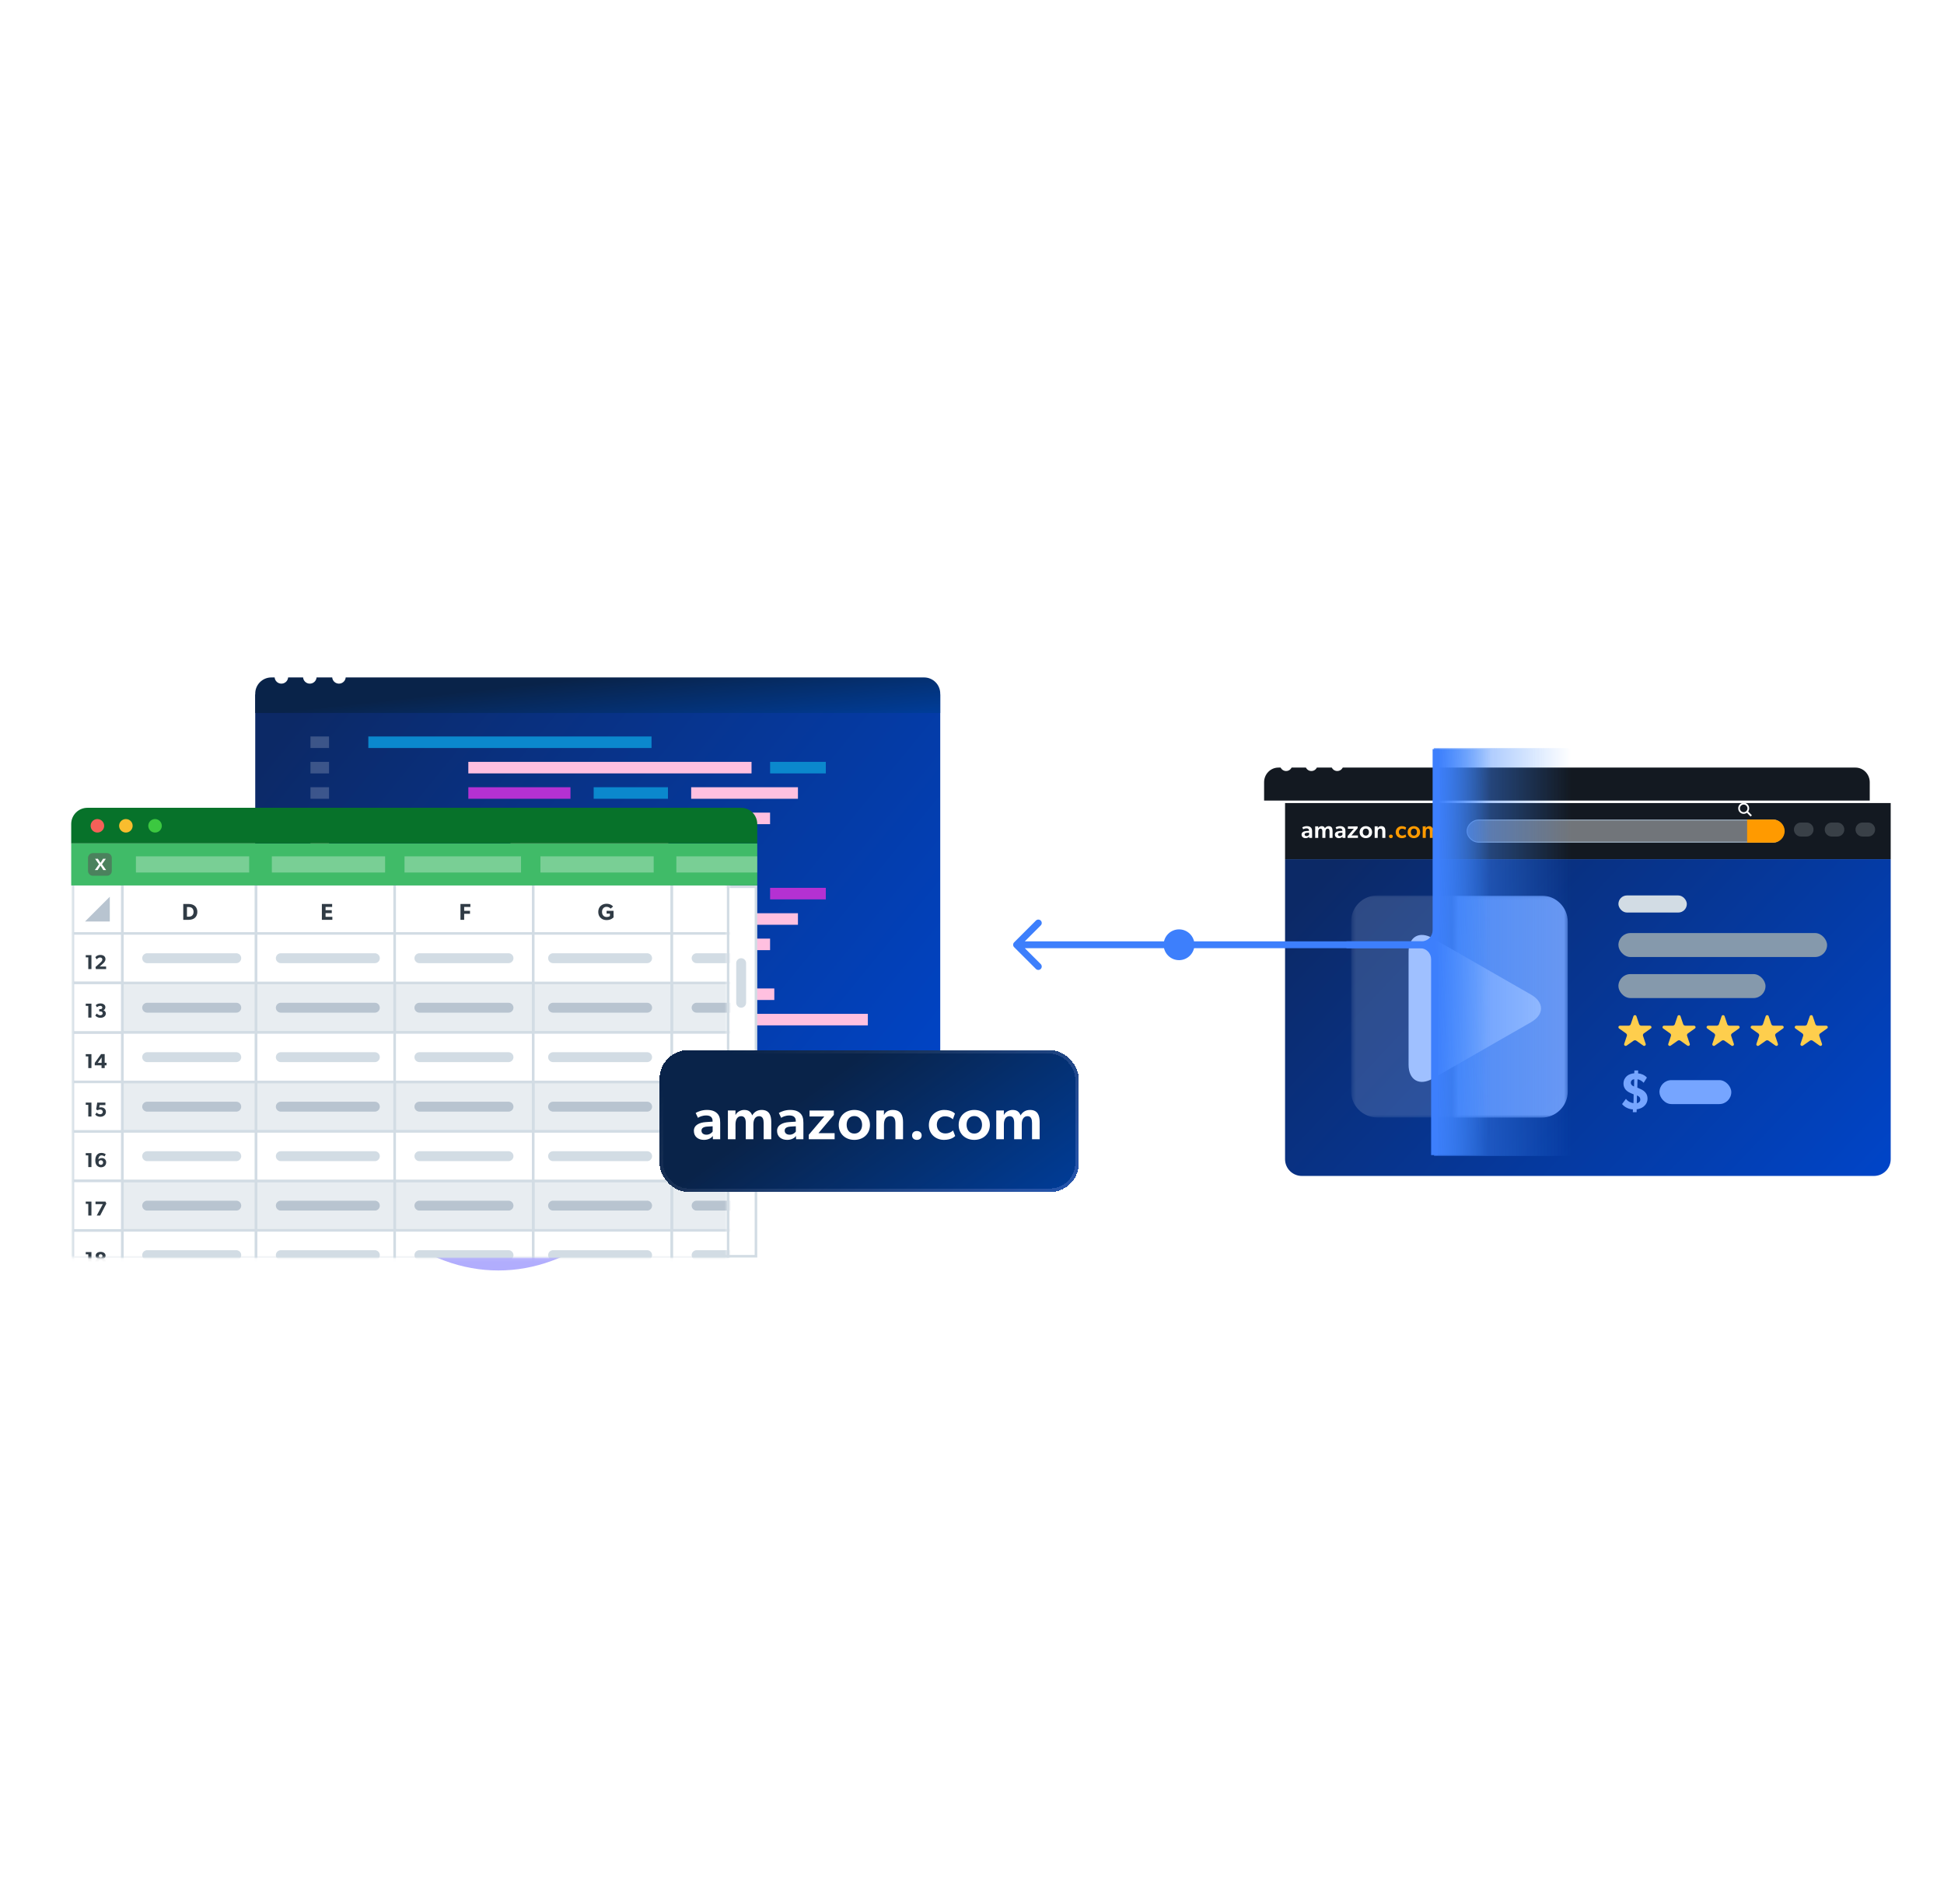 <svg width="589" height="577" viewBox="0 0 589 577" fill="none" xmlns="http://www.w3.org/2000/svg">
<g style="mix-blend-mode:screen" opacity="0.8" filter="url(#filter0_f_7297_21871)">
<ellipse cx="151" cy="298" rx="63" ry="87" fill="#9E98FC"/>
</g>
<g clip-path="url(#clip0_7297_21871)">
<g filter="url(#filter1_d_7297_21871)">
<g filter="url(#filter2_d_7297_21871)">
<path d="M71.648 204.769H279.192V325.183C279.192 327.887 277.001 330.078 274.297 330.078H76.543C73.84 330.078 71.648 327.887 71.648 325.183V204.769Z" fill="url(#paint0_linear_7297_21871)"/>
</g>
<path d="M191.717 217.495H105.912V220.991H191.717V217.495Z" fill="#0B88CD"/>
<path d="M228.919 293.855H143.113V297.352H228.919V293.855Z" fill="#FFC0E0"/>
<path d="M94.009 217.495H88.382V220.991H94.009V217.495Z" fill="white" fill-opacity="0.2"/>
<path d="M94.009 293.855H88.383V297.352H94.009V293.855Z" fill="#FFC0E0"/>
<path d="M222.018 225.188H136.213V228.685H222.018V225.188Z" fill="#FFC0E0"/>
<path d="M257.26 301.548H171.455V305.044H257.26V301.548Z" fill="#FFC0E0"/>
<path d="M244.524 225.188H227.645V228.685H244.524V225.188Z" fill="#0B88CD"/>
<path d="M167.825 301.548H150.945V305.044H167.825V301.548Z" fill="#B431D2"/>
<path d="M167.159 232.879H136.213V236.375H167.159V232.879Z" fill="#B431D2"/>
<path d="M153.503 309.239H122.557V312.736H153.503V309.239Z" fill="#FFC0E0"/>
<path d="M196.696 232.879H174.189V236.375H196.696V232.879Z" fill="#0B88CD"/>
<path d="M183.037 309.239H160.531V312.736H183.037V309.239Z" fill="#0B88CD"/>
<path d="M236.081 232.879H203.729V236.375H236.081V232.879Z" fill="#FFC0E0"/>
<path d="M222.425 309.239H190.072V312.736H222.425V309.239Z" fill="#FFC0E0"/>
<path d="M227.635 240.571H165.742V244.068H227.635V240.571Z" fill="#FFC0E0"/>
<path d="M264.957 316.933H203.064V320.429H264.957V316.933Z" fill="#FFC0E0"/>
<path d="M158.714 240.571H148.867V244.068H158.714V240.571Z" fill="#0B88CD"/>
<path d="M196.036 316.933H186.189V320.429H196.036V316.933Z" fill="#0B88CD"/>
<path d="M196.814 248.265H148.988V251.761H196.814V248.265Z" fill="#FFC0E0"/>
<path d="M94.009 225.188H88.382V228.685H94.009V225.188Z" fill="white" fill-opacity="0.2"/>
<path d="M94.009 301.548H88.383V305.044H94.009V301.548Z" fill="#FFC0E0"/>
<path d="M94.009 232.879H88.383V236.375H94.009V232.879Z" fill="white" fill-opacity="0.2"/>
<path d="M94.009 309.239H88.382V312.736H94.009V309.239Z" fill="#FFC0E0"/>
<path d="M94.009 240.571H88.382V244.068H94.009V240.571Z" fill="white" fill-opacity="0.2"/>
<path d="M94.009 316.933H88.382V320.429H94.009V316.933Z" fill="#FFC0E0"/>
<path d="M94.009 248.263H88.382V251.759H94.009V248.263Z" fill="#FFC0E0"/>
<path d="M218.151 255.676H132.346V259.172H218.151V255.676Z" fill="#0B88CD"/>
<path d="M94.009 255.676H88.383V259.172H94.009V255.676Z" fill="#FFC0E0"/>
<path d="M222.018 263.367H136.213V266.864H222.018V263.367Z" fill="#FFC0E0"/>
<path d="M244.524 263.367H227.645V266.864H244.524V263.367Z" fill="#B431D2"/>
<path d="M167.159 271.061H136.213V274.557H167.159V271.061Z" fill="#B431D2"/>
<path d="M196.696 271.061H174.189V274.557H196.696V271.061Z" fill="#0B88CD"/>
<path d="M236.081 271.061H203.729V274.557H236.081V271.061Z" fill="#FFC0E0"/>
<path d="M227.635 278.751H165.742V282.247H227.635V278.751Z" fill="#FFC0E0"/>
<path d="M158.714 278.751H148.867V282.247H158.714V278.751Z" fill="#0B88CD"/>
<path d="M162.931 286.443H115.105V289.94H162.931V286.443Z" fill="#FFC0E0"/>
<path d="M94.009 263.367H88.382V266.864H94.009V263.367Z" fill="#FFC0E0"/>
<path d="M94.009 271.061H88.382V274.557H94.009V271.061Z" fill="#FFC0E0"/>
<path d="M94.009 278.752H88.383V282.248H94.009V278.752Z" fill="#FFC0E0"/>
<path d="M94.009 286.443H88.382V289.94H94.009V286.443Z" fill="#FFC0E0"/>
<g filter="url(#filter3_bd_7297_21871)">
<path d="M71.648 198.895C71.648 196.192 73.84 194 76.543 194H274.297C277.001 194 279.192 196.192 279.192 198.895V204.769H71.648V198.895Z" fill="url(#paint1_linear_7297_21871)"/>
</g>
<path d="M81.619 199.437C81.62 199.841 81.501 200.236 81.276 200.573C81.052 200.909 80.733 201.171 80.358 201.327C79.984 201.482 79.572 201.523 79.175 201.445C78.777 201.367 78.412 201.173 78.125 200.887C77.838 200.602 77.643 200.238 77.563 199.842C77.484 199.446 77.524 199.035 77.679 198.661C77.834 198.288 78.096 197.968 78.433 197.744C78.77 197.519 79.166 197.399 79.571 197.399C80.112 197.403 80.63 197.619 81.013 198C81.397 198.381 81.614 198.897 81.619 199.437Z" fill="white"/>
<path d="M90.236 199.437C90.237 199.841 90.118 200.237 89.893 200.574C89.669 200.91 89.349 201.173 88.975 201.328C88.6 201.483 88.188 201.524 87.79 201.445C87.392 201.367 87.027 201.172 86.74 200.886C86.454 200.6 86.259 200.236 86.18 199.839C86.101 199.443 86.142 199.032 86.297 198.658C86.453 198.285 86.716 197.966 87.054 197.742C87.391 197.518 87.788 197.399 88.193 197.4C88.462 197.399 88.728 197.45 88.977 197.552C89.225 197.654 89.451 197.804 89.641 197.994C89.831 198.183 89.981 198.408 90.084 198.656C90.186 198.904 90.238 199.169 90.236 199.437Z" fill="white"/>
<path d="M99.061 199.437C99.062 199.841 98.942 200.237 98.718 200.573C98.493 200.909 98.174 201.172 97.8 201.327C97.426 201.483 97.014 201.524 96.616 201.445C96.219 201.367 95.853 201.173 95.566 200.888C95.279 200.602 95.084 200.239 95.005 199.842C94.925 199.446 94.965 199.035 95.12 198.662C95.275 198.288 95.538 197.969 95.874 197.744C96.211 197.52 96.608 197.4 97.013 197.4C97.554 197.404 98.072 197.619 98.455 198.001C98.838 198.382 99.055 198.898 99.061 199.437Z" fill="white"/>
</g>
<path d="M22.947 275.826C22.947 271.9 26.13 268.717 30.056 268.717H229.044V380.69H22.947V275.826Z" fill="white" stroke="#D2DCE4" stroke-width="0.78"/>
<path d="M226.06 291.873C226.06 291.045 225.389 290.373 224.56 290.373C223.732 290.373 223.061 291.045 223.061 291.873V303.871C223.061 304.699 223.732 305.371 224.56 305.371C225.389 305.371 226.06 304.699 226.06 303.871V291.873Z" fill="#D2DCE4"/>
<mask id="mask0_7297_21871" style="mask-type:alpha" maskUnits="userSpaceOnUse" x="21" y="267" width="200" height="115">
<path d="M220.609 267.347H21.576V381.08H220.609V267.347Z" fill="#D9D9D9"/>
</mask>
<g mask="url(#mask0_7297_21871)">
<path d="M22.092 282.873L22.092 267.875H37.089V282.873H22.092Z" fill="white" stroke="#D2DCE4" stroke-width="0.774"/>
<path d="M22.092 297.861L22.092 282.863H37.089V297.861H22.092Z" fill="white" stroke="#D2DCE4" stroke-width="0.774"/>
<path d="M22.092 357.854L22.092 342.857H37.089V357.854H22.092Z" fill="white" stroke="#D2DCE4" stroke-width="0.774"/>
<path d="M22.092 327.864L22.092 312.867H37.089V327.864H22.092Z" fill="white" stroke="#D2DCE4" stroke-width="0.774"/>
<path d="M22.092 387.844L22.092 372.847H37.089V387.844H22.092Z" fill="white" stroke="#D2DCE4" stroke-width="0.774"/>
<path d="M22.092 312.863L22.092 297.865H37.089V312.863H22.092Z" fill="white" stroke="#D2DCE4" stroke-width="0.774"/>
<path d="M22.092 372.856L22.092 357.859H37.089V372.856H22.092Z" fill="white" stroke="#D2DCE4" stroke-width="0.774"/>
<path d="M22.092 342.852L22.092 327.854H37.089V342.852H22.092Z" fill="white" stroke="#D2DCE4" stroke-width="0.774"/>
<path d="M27.704 293.669V289.443H25.982V290.123H26.748V293.669H27.704ZM32.15 293.669V292.904H30.189L31.065 292.113C31.402 291.813 31.953 291.372 31.953 290.631C31.953 289.89 31.372 289.381 30.416 289.381C29.46 289.381 28.94 289.951 28.885 290.08L29.301 290.729C29.534 290.435 29.901 290.159 30.324 290.159C30.741 290.159 31.004 290.392 31.004 290.754C31.004 291.115 30.765 291.391 30.367 291.752L28.934 293.045L29.05 293.669H32.15Z" fill="#303B45"/>
<path d="M27.704 353.663V349.436H25.982V350.116H26.748V353.663H27.704ZM32.174 352.224C32.174 351.39 31.531 350.931 30.875 350.931C30.22 350.931 29.926 351.237 29.809 351.366C29.809 350.9 29.969 350.551 30.146 350.374C30.312 350.214 30.496 350.122 30.771 350.122C31.114 350.122 31.476 350.276 31.678 350.435L32.039 349.786C31.733 349.571 31.304 349.375 30.728 349.375C30.171 349.375 29.761 349.553 29.436 349.896C29.087 350.257 28.872 350.845 28.872 351.605C28.872 352.285 29.025 352.732 29.234 353.026C29.454 353.345 29.883 353.73 30.594 353.73C31.58 353.73 32.174 353.057 32.174 352.224ZM31.237 352.291C31.237 352.665 30.992 352.989 30.563 352.989C30.128 352.989 29.877 352.665 29.877 352.291C29.877 351.923 30.128 351.593 30.563 351.593C30.992 351.593 31.237 351.923 31.237 352.291Z" fill="#303B45"/>
<path d="M27.704 323.673V319.447H25.982V320.127H26.748V323.673H27.704ZM32.284 322.828V322.062H31.721V319.434H30.624L28.707 322.105V322.828H30.765V323.673H31.721V322.828H32.284ZM30.79 322.081H29.607L30.79 320.445V322.081Z" fill="#303B45"/>
<path d="M27.704 383.653V379.426H25.982V380.106H26.748V383.653H27.704ZM32.107 382.459C32.107 381.944 31.806 381.595 31.347 381.454V381.436C31.653 381.331 31.984 381.08 31.984 380.529C31.984 379.763 31.292 379.365 30.489 379.365C29.681 379.365 28.989 379.763 28.989 380.529C28.989 381.074 29.326 381.325 29.632 381.436V381.448C29.166 381.595 28.872 381.944 28.872 382.459C28.872 383.298 29.607 383.72 30.489 383.72C31.372 383.72 32.107 383.298 32.107 382.459ZM31.047 380.602C31.047 380.927 30.814 381.111 30.489 381.111C30.159 381.111 29.932 380.927 29.932 380.602C29.932 380.272 30.159 380.088 30.489 380.088C30.814 380.088 31.047 380.272 31.047 380.602ZM31.145 382.367C31.145 382.746 30.851 382.967 30.489 382.967C30.128 382.967 29.834 382.746 29.834 382.367C29.834 381.987 30.116 381.766 30.489 381.766C30.857 381.766 31.145 381.987 31.145 382.367Z" fill="#303B45"/>
<path d="M27.704 308.365V304.139H25.982V304.818H26.748V308.365H27.704ZM32.064 307.128C32.064 306.577 31.678 306.24 31.323 306.148V306.129C31.604 306.013 31.929 305.768 31.929 305.204C31.929 304.494 31.224 304.077 30.459 304.077C29.687 304.077 29.295 304.347 29.001 304.604L29.369 305.229C29.712 304.953 30.042 304.818 30.379 304.818C30.716 304.818 30.992 304.984 30.992 305.315C30.992 305.645 30.759 305.811 30.428 305.811H30.055V306.503H30.428C30.808 306.503 31.102 306.699 31.102 307.073C31.102 307.452 30.777 307.667 30.361 307.667C29.95 307.667 29.497 307.348 29.326 307.14L28.872 307.728C29.019 307.943 29.54 308.433 30.416 308.433C31.286 308.433 32.064 307.973 32.064 307.128Z" fill="#303B45"/>
<path d="M27.704 368.359V364.132H25.982V364.812H26.748V368.359H27.704ZM32.223 364.72L31.953 364.132H28.94V364.892H31.157L29.301 368.359H30.342L32.223 364.72Z" fill="#303B45"/>
<path d="M27.704 338.355V334.128H25.982V334.808H26.748V338.355H27.704ZM32.094 336.94C32.094 335.96 31.261 335.556 30.618 335.556C30.342 335.556 30.183 335.592 30.055 335.647L30.177 334.888H31.935V334.128H29.46L29.136 336.193L29.564 336.45C29.754 336.315 30.061 336.229 30.336 336.229C30.716 336.229 31.133 336.438 31.133 336.94C31.133 337.448 30.698 337.657 30.336 337.657C29.975 337.657 29.534 337.473 29.301 337.148L28.848 337.73C29.044 338.036 29.558 338.422 30.404 338.422C31.243 338.422 32.094 337.926 32.094 336.94Z" fill="#303B45"/>
<path d="M37.088 267.876V282.873H77.581V267.876H37.088Z" fill="white" stroke="#D2DCE4" stroke-width="0.774"/>
<path d="M77.59 267.876V282.873H119.583V267.876H77.59Z" fill="white" stroke="#D2DCE4" stroke-width="0.774"/>
<path d="M119.58 267.876V282.873H161.573V267.876H119.58Z" fill="white" stroke="#D2DCE4" stroke-width="0.774"/>
<path d="M161.566 267.876V282.873H203.559V267.876H161.566Z" fill="white" stroke="#D2DCE4" stroke-width="0.774"/>
<path d="M203.561 267.876V282.873H244.054V267.876H203.561Z" fill="white" stroke="#D2DCE4" stroke-width="0.774"/>
<path d="M37.088 297.864V312.861H77.581V297.864H37.088Z" fill="#D2DCE4" fill-opacity="0.5" stroke="#D2DCE4" stroke-width="0.774"/>
<path d="M37.088 327.854V342.852H77.581V327.854H37.088Z" fill="#D2DCE4" fill-opacity="0.5" stroke="#D2DCE4" stroke-width="0.774"/>
<path d="M37.088 357.858V372.855H77.581V357.858H37.088Z" fill="#D2DCE4" fill-opacity="0.5" stroke="#D2DCE4" stroke-width="0.774"/>
<path d="M77.59 297.865V312.862H119.583V297.865H77.59Z" fill="#D2DCE4" fill-opacity="0.5" stroke="#D2DCE4" stroke-width="0.774"/>
<path d="M77.59 327.854V342.852H119.583V327.854H77.59Z" fill="#D2DCE4" fill-opacity="0.5" stroke="#D2DCE4" stroke-width="0.774"/>
<path d="M77.59 357.858V372.855H119.583V357.858H77.59Z" fill="#D2DCE4" fill-opacity="0.5" stroke="#D2DCE4" stroke-width="0.774"/>
<path d="M119.58 297.865V312.862H161.573V297.865H119.58Z" fill="#D2DCE4" fill-opacity="0.5" stroke="#D2DCE4" stroke-width="0.774"/>
<path d="M119.58 327.854V342.852H161.573V327.854H119.58Z" fill="#D2DCE4" fill-opacity="0.5" stroke="#D2DCE4" stroke-width="0.774"/>
<path d="M119.58 357.858V372.855H161.573V357.858H119.58Z" fill="#D2DCE4" fill-opacity="0.5" stroke="#D2DCE4" stroke-width="0.774"/>
<path d="M161.566 297.866V312.863H203.559V297.866H161.566Z" fill="#D2DCE4" fill-opacity="0.5" stroke="#D2DCE4" stroke-width="0.774"/>
<path d="M161.566 327.855V342.853H203.559V327.855H161.566Z" fill="#D2DCE4" fill-opacity="0.5" stroke="#D2DCE4" stroke-width="0.774"/>
<path d="M161.566 357.859V372.856H203.559V357.859H161.566Z" fill="#D2DCE4" fill-opacity="0.5" stroke="#D2DCE4" stroke-width="0.774"/>
<path d="M203.561 297.866V312.863H244.054V297.866H203.561Z" fill="#D2DCE4" fill-opacity="0.5" stroke="#D2DCE4" stroke-width="0.774"/>
<path d="M203.561 327.855V342.853H244.054V327.855H203.561Z" fill="#D2DCE4" fill-opacity="0.5" stroke="#D2DCE4" stroke-width="0.774"/>
<path d="M203.561 357.859V372.856H244.054V357.859H203.561Z" fill="#D2DCE4" fill-opacity="0.5" stroke="#D2DCE4" stroke-width="0.774"/>
<path d="M37.088 282.864V297.861H77.581V282.864H37.088Z" fill="white" stroke="#D2DCE4" stroke-width="0.774"/>
<path d="M37.088 312.867V327.864H77.581V312.867H37.088Z" fill="white" stroke="#D2DCE4" stroke-width="0.774"/>
<path d="M37.088 342.857V357.854H77.581V342.857H37.088Z" fill="white" stroke="#D2DCE4" stroke-width="0.774"/>
<path d="M37.088 372.846V387.844H77.581V372.846H37.088Z" fill="white" stroke="#D2DCE4" stroke-width="0.774"/>
<path d="M77.59 282.864V297.861H119.583V282.864H77.59Z" fill="white" stroke="#D2DCE4" stroke-width="0.774"/>
<path d="M77.59 312.867V327.864H119.583V312.867H77.59Z" fill="white" stroke="#D2DCE4" stroke-width="0.774"/>
<path d="M77.59 342.857V357.854H119.583V342.857H77.59Z" fill="white" stroke="#D2DCE4" stroke-width="0.774"/>
<path d="M77.59 372.846V387.844H119.583V372.846H77.59Z" fill="white" stroke="#D2DCE4" stroke-width="0.774"/>
<path d="M119.58 282.864V297.861H161.573V282.864H119.58Z" fill="white" stroke="#D2DCE4" stroke-width="0.774"/>
<path d="M119.58 312.867V327.864H161.573V312.867H119.58Z" fill="white" stroke="#D2DCE4" stroke-width="0.774"/>
<path d="M119.58 342.857V357.854H161.573V342.857H119.58Z" fill="white" stroke="#D2DCE4" stroke-width="0.774"/>
<path d="M119.58 372.846V387.844H161.573V372.846H119.58Z" fill="white" stroke="#D2DCE4" stroke-width="0.774"/>
<path d="M161.566 282.864V297.861H203.559V282.864H161.566Z" fill="white" stroke="#D2DCE4" stroke-width="0.774"/>
<path d="M161.566 312.868V327.865H203.559V312.868H161.566Z" fill="white" stroke="#D2DCE4" stroke-width="0.774"/>
<path d="M161.566 342.858V357.855H203.559V342.858H161.566Z" fill="white" stroke="#D2DCE4" stroke-width="0.774"/>
<path d="M161.566 372.847V387.845H203.559V372.847H161.566Z" fill="white" stroke="#D2DCE4" stroke-width="0.774"/>
<path d="M203.561 282.864V297.861H244.054V282.864H203.561Z" fill="white" stroke="#D2DCE4" stroke-width="0.774"/>
<path d="M203.561 312.868V327.865H244.054V312.868H203.561Z" fill="white" stroke="#D2DCE4" stroke-width="0.774"/>
<path d="M203.561 342.858V357.855H244.054V342.858H203.561Z" fill="white" stroke="#D2DCE4" stroke-width="0.774"/>
<path d="M203.561 372.847V387.845H244.054V372.847H203.561Z" fill="white" stroke="#D2DCE4" stroke-width="0.774"/>
<path d="M44.588 305.374H71.583" stroke="#B8C4D0" stroke-width="2.999" stroke-linecap="round"/>
<path d="M44.588 335.364H71.583" stroke="#B8C4D0" stroke-width="2.999" stroke-linecap="round"/>
<path d="M44.588 365.353H71.583" stroke="#B8C4D0" stroke-width="2.999" stroke-linecap="round"/>
<path d="M85.08 305.374H113.575" stroke="#B8C4D0" stroke-width="2.999" stroke-linecap="round"/>
<path d="M85.08 335.363H113.575" stroke="#B8C4D0" stroke-width="2.999" stroke-linecap="round"/>
<path d="M85.08 365.353H113.575" stroke="#B8C4D0" stroke-width="2.999" stroke-linecap="round"/>
<path d="M127.072 305.374H154.068" stroke="#B8C4D0" stroke-width="2.999" stroke-linecap="round"/>
<path d="M127.072 335.363H154.068" stroke="#B8C4D0" stroke-width="2.999" stroke-linecap="round"/>
<path d="M127.072 365.353H154.068" stroke="#B8C4D0" stroke-width="2.999" stroke-linecap="round"/>
<path d="M167.57 305.374H196.065" stroke="#B8C4D0" stroke-width="2.999" stroke-linecap="round"/>
<path d="M167.57 335.363H196.065" stroke="#B8C4D0" stroke-width="2.999" stroke-linecap="round"/>
<path d="M167.57 365.353H196.065" stroke="#B8C4D0" stroke-width="2.999" stroke-linecap="round"/>
<path d="M211.064 305.374H236.56" stroke="#B8C4D0" stroke-width="2.999" stroke-linecap="round"/>
<path d="M211.064 335.364H236.56" stroke="#B8C4D0" stroke-width="2.999" stroke-linecap="round"/>
<path d="M211.064 365.353H236.56" stroke="#B8C4D0" stroke-width="2.999" stroke-linecap="round"/>
<path d="M44.588 290.372H71.583" stroke="#D2DCE4" stroke-width="2.999" stroke-linecap="round"/>
<path d="M44.588 320.361H71.583" stroke="#D2DCE4" stroke-width="2.999" stroke-linecap="round"/>
<path d="M44.588 350.365H71.583" stroke="#D2DCE4" stroke-width="2.999" stroke-linecap="round"/>
<path d="M44.588 380.356H71.583" stroke="#D2DCE4" stroke-width="2.999" stroke-linecap="round"/>
<path d="M85.08 290.372H113.575" stroke="#D2DCE4" stroke-width="2.999" stroke-linecap="round"/>
<path d="M85.08 320.361H113.575" stroke="#D2DCE4" stroke-width="2.999" stroke-linecap="round"/>
<path d="M85.08 350.365H113.575" stroke="#D2DCE4" stroke-width="2.999" stroke-linecap="round"/>
<path d="M85.08 380.356H113.575" stroke="#D2DCE4" stroke-width="2.999" stroke-linecap="round"/>
<path d="M127.072 290.372H154.068" stroke="#D2DCE4" stroke-width="2.999" stroke-linecap="round"/>
<path d="M127.072 320.361H154.068" stroke="#D2DCE4" stroke-width="2.999" stroke-linecap="round"/>
<path d="M127.072 350.365H154.068" stroke="#D2DCE4" stroke-width="2.999" stroke-linecap="round"/>
<path d="M127.072 380.356H154.068" stroke="#D2DCE4" stroke-width="2.999" stroke-linecap="round"/>
<path d="M167.57 290.372H196.065" stroke="#D2DCE4" stroke-width="2.999" stroke-linecap="round"/>
<path d="M167.57 320.361H196.065" stroke="#D2DCE4" stroke-width="2.999" stroke-linecap="round"/>
<path d="M167.57 350.365H196.065" stroke="#D2DCE4" stroke-width="2.999" stroke-linecap="round"/>
<path d="M167.57 380.356H196.065" stroke="#D2DCE4" stroke-width="2.999" stroke-linecap="round"/>
<path d="M211.064 290.372H236.56" stroke="#D2DCE4" stroke-width="2.999" stroke-linecap="round"/>
<path d="M211.064 320.361H236.56" stroke="#D2DCE4" stroke-width="2.999" stroke-linecap="round"/>
<path d="M211.064 350.365H236.56" stroke="#D2DCE4" stroke-width="2.999" stroke-linecap="round"/>
<path d="M211.064 380.356H236.56" stroke="#D2DCE4" stroke-width="2.999" stroke-linecap="round"/>
<path d="M33.268 279.243V271.743L25.768 279.243H33.268Z" fill="#B8C4D0"/>
<path d="M59.787 276.34C59.787 275.407 59.411 274.85 59.007 274.516C58.61 274.175 57.99 273.938 57.155 273.938H55.525V278.742H57.155C57.99 278.742 58.61 278.506 59.007 278.171C59.411 277.83 59.787 277.273 59.787 276.34ZM58.645 276.34C58.645 276.932 58.422 277.252 58.22 277.44C58.018 277.635 57.684 277.788 57.217 277.788H56.646V274.871H57.217C57.684 274.871 58.018 275.024 58.22 275.212C58.422 275.407 58.645 275.748 58.645 276.34Z" fill="#303B45"/>
<path d="M100.697 278.742V277.83H98.642V276.716H100.523V275.818H98.642V274.836H100.634V273.938H97.522V278.742H100.697Z" fill="#303B45"/>
<path d="M142.515 274.836V273.938H139.514V278.742H140.635V276.911H142.403V276.013H140.635V274.836H142.515Z" fill="#303B45"/>
<path d="M185.898 277.999V276.008H183.788V276.864H184.797V277.574C184.797 277.574 184.575 277.881 183.795 277.881C183.015 277.881 182.402 277.317 182.402 276.342C182.402 275.367 183.001 274.803 183.774 274.803C184.428 274.803 184.804 275.13 185.006 275.353L185.751 274.706C185.598 274.539 185.048 273.87 183.774 273.87C182.43 273.87 181.26 274.74 181.26 276.342C181.26 277.943 182.43 278.821 183.76 278.821C185.083 278.821 185.654 278.215 185.898 277.999Z" fill="#303B45"/>
</g>
<path d="M220.607 381.08V267.883" stroke="#D2DCE4" stroke-width="0.75"/>
<path d="M229.433 255.581H21.576V268.327H229.433V255.581Z" fill="#40BB68"/>
<path d="M21.576 249.699C21.576 246.991 23.771 244.796 26.479 244.796H224.531C227.238 244.796 229.433 246.991 229.433 249.699V255.581H21.576V249.699Z" fill="#07722A"/>
<path d="M31.561 250.242C31.562 250.647 31.442 251.043 31.218 251.38C30.993 251.717 30.673 251.98 30.298 252.135C29.924 252.291 29.511 252.332 29.113 252.254C28.715 252.175 28.349 251.981 28.061 251.695C27.774 251.409 27.578 251.045 27.499 250.648C27.419 250.251 27.459 249.84 27.615 249.466C27.77 249.092 28.033 248.772 28.37 248.547C28.707 248.322 29.104 248.202 29.51 248.202C30.052 248.206 30.571 248.422 30.954 248.804C31.338 249.185 31.556 249.702 31.561 250.242Z" fill="#F66058"/>
<path d="M40.19 250.243C40.191 250.648 40.071 251.044 39.846 251.381C39.621 251.718 39.301 251.981 38.926 252.136C38.551 252.292 38.138 252.333 37.74 252.254C37.342 252.175 36.976 251.98 36.689 251.694C36.401 251.408 36.206 251.043 36.127 250.646C36.048 250.248 36.089 249.837 36.245 249.463C36.401 249.089 36.664 248.77 37.002 248.545C37.34 248.321 37.738 248.202 38.144 248.203C38.413 248.201 38.679 248.253 38.928 248.355C39.177 248.457 39.403 248.608 39.593 248.797C39.784 248.987 39.934 249.212 40.037 249.461C40.139 249.709 40.191 249.975 40.19 250.243Z" fill="#F9BD2E"/>
<path d="M49.03 250.243C49.031 250.648 48.911 251.044 48.686 251.381C48.462 251.718 48.142 251.98 47.767 252.136C47.392 252.291 46.98 252.333 46.582 252.254C46.183 252.176 45.818 251.982 45.53 251.696C45.243 251.41 45.047 251.046 44.968 250.649C44.888 250.252 44.928 249.84 45.083 249.466C45.239 249.092 45.501 248.773 45.839 248.548C46.176 248.323 46.573 248.203 46.979 248.203C47.521 248.206 48.039 248.422 48.423 248.804C48.807 249.186 49.025 249.703 49.03 250.243Z" fill="#3CC840"/>
<path d="M32.409 258.522H28.133C27.324 258.522 26.668 259.179 26.668 259.988V263.92C26.668 264.73 27.324 265.386 28.133 265.386H32.409C33.218 265.386 33.874 264.73 33.874 263.92V259.988C33.874 259.179 33.218 258.522 32.409 258.522Z" fill="#4B825D"/>
<path d="M30.448 262.303L31.309 263.67H32.158L30.903 261.9L32.076 260.239H31.237L30.442 261.477L29.648 260.239H28.809L29.982 261.895L28.727 263.67H29.571L30.448 262.303Z" fill="white"/>
<path opacity="0.3" d="M229.433 259.503H204.922V264.405H229.433V259.503Z" fill="white"/>
<path opacity="0.3" d="M198.058 259.503H163.742V264.405H198.058V259.503Z" fill="white"/>
<path opacity="0.3" d="M116.681 259.503H82.365V264.405H116.681V259.503Z" fill="white"/>
<path opacity="0.3" d="M157.859 259.503H122.562V264.405H157.859V259.503Z" fill="white"/>
<path opacity="0.3" d="M75.501 259.503H41.185V264.405H75.501V259.503Z" fill="white"/>
<g filter="url(#filter4_bd_7297_21871)">
<path d="M383 231.45C383 228.992 384.943 227 387.339 227H562.161C564.557 227 566.5 228.992 566.5 231.45V237H383V231.45Z" fill="#131921"/>
</g>
<path d="M391.491 231.832C391.491 232.191 391.385 232.542 391.186 232.841C390.987 233.14 390.703 233.373 390.37 233.511C390.038 233.649 389.672 233.685 389.319 233.616C388.966 233.546 388.641 233.374 388.386 233.12C388.131 232.867 387.957 232.544 387.887 232.192C387.816 231.839 387.852 231.474 387.99 231.143C388.127 230.811 388.36 230.527 388.66 230.328C388.959 230.128 389.311 230.021 389.671 230.021C390.152 230.025 390.612 230.217 390.952 230.555C391.293 230.894 391.486 231.352 391.491 231.832Z" fill="white"/>
<path d="M399.147 231.831C399.148 232.19 399.042 232.542 398.842 232.841C398.642 233.141 398.358 233.373 398.026 233.511C397.693 233.648 397.327 233.685 396.973 233.615C396.62 233.545 396.295 233.373 396.041 233.119C395.786 232.865 395.613 232.54 395.543 232.188C395.472 231.836 395.509 231.471 395.647 231.139C395.785 230.807 396.019 230.525 396.319 230.326C396.619 230.127 396.971 230.021 397.332 230.022C397.57 230.021 397.807 230.066 398.028 230.156C398.248 230.247 398.449 230.38 398.618 230.548C398.787 230.717 398.92 230.917 399.011 231.137C399.102 231.357 399.148 231.593 399.147 231.831Z" fill="white"/>
<path d="M406.987 231.831C406.988 232.19 406.882 232.541 406.682 232.84C406.483 233.139 406.199 233.372 405.867 233.51C405.534 233.648 405.168 233.685 404.815 233.615C404.462 233.546 404.137 233.373 403.882 233.12C403.627 232.866 403.453 232.543 403.383 232.191C403.312 231.839 403.348 231.474 403.486 231.142C403.623 230.81 403.857 230.526 404.156 230.327C404.455 230.127 404.807 230.021 405.167 230.021C405.648 230.024 406.108 230.216 406.448 230.554C406.789 230.893 406.982 231.351 406.987 231.831Z" fill="white"/>
<g filter="url(#filter5_dd_7297_21871)">
<path d="M383 254.001H566.499V344.94C566.499 347.735 564.224 350.001 561.416 350.001H388.082C385.275 350.001 383 347.735 383 344.94V254.001Z" fill="url(#paint2_linear_7297_21871)"/>
<path d="M492.823 326.569C492.823 327.696 492.22 328.521 491.601 329.013C491.046 329.457 490.141 329.759 489.538 329.806L489.506 330.679H488.364L488.395 329.838C487.205 329.791 485.904 329.219 485.11 328.219L486.285 326.632C486.745 327.362 487.888 327.918 488.57 327.934L488.618 325.283L488.078 325.061C487.475 324.807 486.999 324.569 486.65 324.284C486.301 324.014 485.539 323.316 485.539 322.014C485.539 320.967 485.999 320.221 486.586 319.713C487.126 319.237 487.951 318.967 488.808 318.888L488.84 318.031H489.982L489.967 318.92C490.919 318.999 491.998 319.443 492.633 320.205L491.649 321.776C491.109 321.173 490.379 320.792 489.792 320.713L489.729 323.252L490.728 323.681C492.014 324.252 492.823 325.172 492.823 326.569ZM488.792 320.697C488.189 320.745 487.761 321.141 487.761 321.76C487.761 322.348 488.173 322.633 488.57 322.824L488.745 322.903L488.792 320.697ZM490.633 326.87C490.633 326.267 490.347 325.966 489.871 325.728L489.617 325.601L489.57 327.965C490.062 327.918 490.633 327.489 490.633 326.87Z" fill="#76A5FF"/>
<path d="M493.597 304.473H490.938V304.468C490.79 304.467 490.647 304.423 490.527 304.342C490.408 304.262 490.318 304.149 490.27 304.019C490.262 303.999 490.255 303.979 490.249 303.958L489.469 301.627L489.449 301.568C489.416 301.48 489.353 301.404 489.27 301.352C489.187 301.299 489.088 301.273 488.987 301.277C488.887 301.28 488.791 301.314 488.712 301.373C488.634 301.431 488.578 301.511 488.552 301.602L487.762 303.949C487.763 303.951 487.763 303.952 487.762 303.954C487.756 303.978 487.748 304.002 487.738 304.026C487.689 304.154 487.599 304.266 487.479 304.346C487.36 304.425 487.217 304.468 487.07 304.469V304.474H484.409C484.293 304.493 484.188 304.55 484.113 304.634C484.038 304.718 483.998 304.825 484 304.934C483.999 305.005 484.016 305.075 484.048 305.139C484.081 305.203 484.128 305.259 484.187 305.303L484.209 305.32L486.276 306.784C486.374 306.85 486.454 306.937 486.509 307.038C486.564 307.138 486.592 307.249 486.591 307.362C486.591 307.414 486.585 307.467 486.572 307.518C486.563 307.557 486.55 307.595 486.534 307.633L485.75 309.977V309.985L485.744 310.002C485.731 310.045 485.725 310.09 485.725 310.135C485.723 310.195 485.734 310.254 485.757 310.31C485.78 310.366 485.815 310.417 485.859 310.461C485.903 310.504 485.956 310.539 486.015 310.563C486.074 310.587 486.137 310.6 486.202 310.601C486.285 310.602 486.367 310.581 486.439 310.541L486.522 310.483L488.574 309.034L488.619 309.001C488.733 308.928 488.867 308.888 489.006 308.886C489.144 308.885 489.28 308.923 489.395 308.994C489.421 309.009 489.445 309.026 489.467 309.045L491.507 310.489L491.565 310.53C491.64 310.574 491.726 310.597 491.815 310.596C491.879 310.595 491.942 310.581 492.001 310.557C492.06 310.533 492.113 310.498 492.157 310.455C492.201 310.411 492.236 310.36 492.259 310.304C492.282 310.249 492.293 310.189 492.291 310.13C492.291 310.083 492.284 310.036 492.269 309.991C492.269 309.984 492.264 309.976 492.262 309.969L491.475 307.616C491.462 307.586 491.452 307.554 491.444 307.522C491.411 307.394 491.417 307.259 491.461 307.134C491.506 307.008 491.586 306.896 491.695 306.811C491.712 306.797 491.731 306.785 491.749 306.772L493.793 305.326L493.855 305.282C493.908 305.237 493.951 305.183 493.979 305.122C494.008 305.061 494.023 304.995 494.022 304.929C494.022 304.818 493.979 304.71 493.901 304.627C493.823 304.543 493.715 304.489 493.597 304.473Z" fill="#FECE4D"/>
<path d="M506.954 304.473H504.295V304.468C504.147 304.467 504.004 304.423 503.885 304.342C503.765 304.262 503.675 304.149 503.627 304.019C503.619 303.999 503.612 303.979 503.606 303.958L502.826 301.627L502.806 301.568C502.772 301.48 502.709 301.404 502.626 301.352C502.543 301.299 502.444 301.273 502.344 301.277C502.244 301.28 502.147 301.314 502.069 301.373C501.99 301.431 501.934 301.511 501.909 301.602L501.119 303.949C501.119 303.951 501.119 303.952 501.119 303.954C501.113 303.978 501.104 304.002 501.095 304.026C501.046 304.154 500.955 304.266 500.836 304.346C500.716 304.425 500.574 304.468 500.427 304.469V304.474H497.765C497.649 304.493 497.544 304.55 497.469 304.634C497.394 304.718 497.354 304.825 497.356 304.934C497.355 305.005 497.372 305.075 497.405 305.139C497.437 305.203 497.485 305.259 497.544 305.303L497.566 305.32L499.632 306.784C499.754 306.867 499.846 306.98 499.899 307.111C499.952 307.242 499.962 307.384 499.929 307.521C499.92 307.56 499.907 307.598 499.89 307.636L499.106 309.98V309.988L499.101 310.005C499.088 310.048 499.081 310.093 499.081 310.138C499.079 310.198 499.09 310.257 499.113 310.313C499.136 310.369 499.171 310.42 499.215 310.464C499.26 310.507 499.313 310.542 499.372 310.566C499.43 310.59 499.494 310.603 499.558 310.604C499.641 310.605 499.723 310.584 499.795 310.544L499.879 310.486L501.93 309.037L501.975 309.004C502.089 308.931 502.224 308.891 502.362 308.89C502.501 308.889 502.636 308.926 502.752 308.997C502.777 309.012 502.801 309.029 502.823 309.048L504.863 310.492L504.921 310.533C504.996 310.577 505.083 310.6 505.171 310.599C505.236 310.598 505.299 310.584 505.357 310.56C505.416 310.536 505.469 310.501 505.513 310.458C505.558 310.414 505.592 310.363 505.615 310.308C505.638 310.252 505.649 310.192 505.647 310.133C505.647 310.086 505.64 310.039 505.625 309.994C505.625 309.987 505.62 309.979 505.618 309.972L504.831 307.619C504.818 307.589 504.807 307.557 504.8 307.525C504.786 307.47 504.778 307.414 504.778 307.357C504.777 307.254 504.801 307.151 504.848 307.057C504.894 306.963 504.963 306.88 505.048 306.813C505.065 306.799 505.084 306.787 505.102 306.775L507.146 305.329L507.208 305.284C507.261 305.24 507.304 305.185 507.333 305.124C507.361 305.063 507.376 304.998 507.375 304.931C507.376 304.82 507.334 304.713 507.257 304.629C507.179 304.544 507.072 304.49 506.954 304.473Z" fill="#FECE4D"/>
<path d="M520.311 304.473H517.651V304.468C517.504 304.467 517.361 304.423 517.241 304.342C517.121 304.262 517.032 304.149 516.984 304.019C516.975 303.999 516.968 303.979 516.963 303.958L516.182 301.627L516.162 301.568C516.129 301.48 516.066 301.404 515.983 301.352C515.9 301.299 515.801 301.273 515.7 301.277C515.6 301.28 515.504 301.314 515.425 301.373C515.347 301.431 515.291 301.511 515.265 301.602L514.475 303.949C514.475 303.949 514.475 303.95 514.475 303.954C514.469 303.978 514.461 304.002 514.451 304.026C514.402 304.154 514.312 304.266 514.192 304.346C514.073 304.425 513.93 304.468 513.783 304.469V304.474H511.121C511.006 304.493 510.901 304.55 510.826 304.634C510.751 304.718 510.711 304.825 510.712 304.934C510.712 305.005 510.728 305.075 510.761 305.139C510.793 305.203 510.841 305.259 510.9 305.303L510.922 305.32L512.989 306.784C513.11 306.867 513.203 306.98 513.255 307.111C513.308 307.242 513.318 307.384 513.285 307.521C513.276 307.56 513.263 307.598 513.247 307.636L512.463 309.98V309.988L512.457 310.005C512.444 310.048 512.438 310.093 512.438 310.138C512.436 310.198 512.447 310.257 512.47 310.313C512.493 310.369 512.527 310.42 512.572 310.464C512.616 310.507 512.669 310.542 512.728 310.566C512.787 310.59 512.85 310.603 512.914 310.604C512.998 310.605 513.08 310.584 513.151 310.544L513.235 310.486L515.287 309.037L515.332 309.004C515.446 308.931 515.58 308.891 515.719 308.89C515.857 308.889 515.993 308.926 516.108 308.997C516.133 309.012 516.157 309.029 516.18 309.048L518.22 310.492L518.277 310.533C518.352 310.577 518.439 310.6 518.528 310.599C518.592 310.598 518.655 310.584 518.714 310.56C518.773 310.536 518.826 310.501 518.87 310.458C518.914 310.414 518.949 310.363 518.972 310.308C518.995 310.252 519.005 310.192 519.004 310.133C519.004 310.086 518.997 310.039 518.982 309.994C518.982 309.987 518.977 309.979 518.975 309.972L518.188 307.619C518.175 307.589 518.165 307.557 518.157 307.525C518.143 307.47 518.136 307.414 518.136 307.357C518.135 307.254 518.158 307.151 518.205 307.057C518.252 306.963 518.32 306.88 518.405 306.813C518.423 306.799 518.441 306.787 518.459 306.775L520.504 305.329L520.566 305.284C520.619 305.24 520.662 305.185 520.691 305.124C520.719 305.063 520.734 304.998 520.733 304.931C520.734 304.82 520.692 304.712 520.614 304.628C520.537 304.544 520.429 304.489 520.311 304.473Z" fill="#FECE4D"/>
<path d="M533.661 304.473H531.002V304.468C530.854 304.467 530.711 304.423 530.592 304.342C530.472 304.262 530.382 304.149 530.334 304.019C530.326 303.999 530.319 303.979 530.313 303.958L529.533 301.627L529.513 301.568C529.479 301.48 529.417 301.404 529.333 301.352C529.25 301.299 529.151 301.273 529.051 301.277C528.951 301.28 528.854 301.314 528.776 301.373C528.698 301.431 528.641 301.511 528.616 301.602L527.826 303.949C527.826 303.951 527.826 303.952 527.826 303.954C527.82 303.978 527.812 304.002 527.802 304.026C527.753 304.154 527.662 304.266 527.543 304.346C527.423 304.425 527.281 304.468 527.134 304.469V304.474H524.472C524.356 304.493 524.251 304.55 524.176 304.634C524.101 304.718 524.061 304.825 524.063 304.934C524.062 305.005 524.079 305.075 524.111 305.139C524.144 305.203 524.192 305.259 524.251 305.303L524.273 305.32L526.339 306.784C526.461 306.867 526.553 306.98 526.606 307.111C526.659 307.242 526.669 307.384 526.636 307.521C526.627 307.56 526.614 307.598 526.597 307.636L525.813 309.98V309.988L525.807 310.005C525.794 310.048 525.788 310.093 525.788 310.138C525.786 310.198 525.797 310.257 525.82 310.313C525.842 310.369 525.877 310.42 525.921 310.464C525.966 310.507 526.019 310.542 526.078 310.566C526.137 310.59 526.2 310.603 526.264 310.604C526.348 310.605 526.43 310.584 526.501 310.544L526.585 310.486L528.636 309.037L528.681 309.004C528.795 308.931 528.93 308.891 529.068 308.89C529.207 308.889 529.343 308.926 529.458 308.997C529.483 309.012 529.508 309.029 529.53 309.048L531.57 310.492L531.628 310.533C531.703 310.577 531.79 310.6 531.878 310.599C531.943 310.598 532.006 310.584 532.065 310.56C532.123 310.536 532.176 310.501 532.22 310.458C532.265 310.414 532.299 310.363 532.322 310.308C532.345 310.252 532.356 310.192 532.354 310.133C532.354 310.086 532.347 310.039 532.333 309.994C532.333 309.987 532.328 309.979 532.325 309.972L531.538 307.619C531.525 307.589 531.514 307.557 531.507 307.525C531.493 307.47 531.485 307.414 531.485 307.357C531.484 307.254 531.508 307.151 531.555 307.057C531.601 306.963 531.67 306.88 531.755 306.813C531.772 306.799 531.791 306.787 531.809 306.775L533.853 305.329L533.915 305.284C533.968 305.24 534.011 305.185 534.04 305.124C534.068 305.063 534.083 304.998 534.082 304.931C534.083 304.82 534.041 304.713 533.964 304.629C533.886 304.544 533.779 304.49 533.661 304.473Z" fill="#FECE4D"/>
<path d="M547.018 304.473H544.358V304.468C544.211 304.467 544.067 304.423 543.948 304.342C543.828 304.262 543.738 304.149 543.691 304.019C543.682 303.999 543.675 303.979 543.67 303.958L542.889 301.627L542.869 301.568C542.836 301.48 542.773 301.404 542.69 301.352C542.607 301.299 542.508 301.273 542.407 301.277C542.307 301.28 542.211 301.314 542.132 301.373C542.054 301.431 541.998 301.511 541.972 301.602L541.182 303.949C541.182 303.949 541.182 303.95 541.182 303.954C541.176 303.978 541.168 304.002 541.158 304.026C541.109 304.154 541.019 304.266 540.899 304.346C540.78 304.425 540.637 304.468 540.49 304.469V304.474H537.828C537.712 304.493 537.607 304.55 537.532 304.634C537.457 304.718 537.417 304.825 537.419 304.934C537.418 305.005 537.435 305.075 537.467 305.139C537.5 305.203 537.547 305.259 537.606 305.303L537.628 305.32L539.697 306.783C539.819 306.865 539.911 306.979 539.964 307.11C540.017 307.24 540.027 307.383 539.994 307.519C539.985 307.558 539.972 307.597 539.955 307.634L539.171 309.978V309.986L539.166 310.004C539.153 310.047 539.146 310.091 539.146 310.136C539.144 310.196 539.155 310.256 539.177 310.312C539.2 310.368 539.235 310.419 539.279 310.462C539.324 310.506 539.377 310.54 539.436 310.564C539.495 310.589 539.558 310.602 539.622 310.603C539.706 310.603 539.788 310.582 539.859 310.542L539.943 310.485L541.994 309.035L542.039 309.002C542.153 308.929 542.288 308.89 542.426 308.888C542.565 308.887 542.7 308.924 542.816 308.996C542.841 309.011 542.865 309.027 542.888 309.046L544.928 310.49L544.985 310.531C545.06 310.575 545.147 310.598 545.236 310.597C545.3 310.596 545.363 310.583 545.422 310.559C545.48 310.534 545.533 310.5 545.577 310.456C545.622 310.413 545.656 310.362 545.679 310.306C545.702 310.25 545.713 310.191 545.711 310.131C545.712 310.084 545.704 310.038 545.69 309.993C545.69 309.986 545.685 309.978 545.682 309.97L544.895 307.618C544.882 307.587 544.872 307.556 544.864 307.524C544.85 307.469 544.842 307.412 544.842 307.356C544.842 307.252 544.865 307.15 544.912 307.056C544.959 306.962 545.027 306.878 545.112 306.812C545.13 306.798 545.148 306.785 545.166 306.773L547.211 305.327L547.272 305.282C547.326 305.238 547.368 305.184 547.397 305.123C547.426 305.062 547.44 304.996 547.439 304.93C547.44 304.819 547.398 304.712 547.32 304.628C547.243 304.544 547.135 304.489 547.018 304.473Z" fill="#FECE4D"/>
<rect x="496.437" y="320.968" width="21.765" height="7.255" rx="3.628" fill="#76A5FF"/>
<rect x="484" y="265.001" width="20.729" height="5.182" rx="2.591" fill="#D2DCE4"/>
<rect x="484" y="276.401" width="63.222" height="7.255" rx="3.628" fill="#8599AC"/>
<rect x="484" y="288.838" width="44.567" height="7.255" rx="3.628" fill="#8599AC"/>
<mask id="mask1_7297_21871" style="mask-type:alpha" maskUnits="userSpaceOnUse" x="403" y="265" width="33" height="68">
<path d="M435.999 265.053H403.352V332.421H435.999V265.053Z" fill="#D9D9D9"/>
</mask>
<g mask="url(#mask1_7297_21871)">
<path d="M460.381 265.002H410.915C406.543 265.002 403 268.545 403 272.917V324.361C403 328.732 406.543 332.276 410.915 332.276H460.381C464.752 332.276 468.295 328.732 468.295 324.361V272.917C468.295 268.545 464.752 265.002 460.381 265.002Z" fill="#E7EEFF" fill-opacity="0.16"/>
<path d="M430.222 302.194H422.815V309.601H430.222V302.194Z" fill="#9FC0FF"/>
<path d="M442.565 287.38H422.814V294.786H442.565V287.38Z" fill="#9FC0FF"/>
<path d="M427.694 277.947C423.679 275.644 420.423 277.53 420.423 282.158V316.305C420.423 320.936 423.679 322.821 427.694 320.52L457.54 303.403C461.556 301.099 461.556 297.366 457.54 295.063L427.694 277.947Z" fill="#9FC0FF"/>
</g>
<mask id="mask2_7297_21871" style="mask-type:alpha" maskUnits="userSpaceOnUse" x="434" y="265" width="35" height="68">
<path d="M434.446 332.421H468.648V265.053H434.446V332.421Z" fill="#75A3FA"/>
</mask>
<g mask="url(#mask2_7297_21871)">
<path opacity="0.88" d="M460.733 265.052H411.267C406.896 265.052 403.353 268.595 403.353 272.966V324.411C403.353 328.782 406.896 332.326 411.267 332.326H460.733C465.104 332.326 468.648 328.782 468.648 324.411V272.966C468.648 268.595 465.104 265.052 460.733 265.052Z" fill="#76A5FF"/>
<path d="M427.693 277.947C423.678 275.644 420.423 277.53 420.423 282.158V316.305C420.423 320.936 423.678 322.821 427.693 320.52L457.539 303.403C461.556 301.099 461.556 297.366 457.539 295.063L427.693 277.947Z" fill="#9FC0FF"/>
</g>
<path d="M383 237.001H566.5V254.001H383V237.001Z" fill="#131921"/>
<path d="M390.293 247.152C390.148 247.405 389.745 247.635 389.225 247.635C388.548 247.635 388 247.268 388 246.539C388 245.811 388.713 245.53 389.435 245.479L390.271 245.422V245.328C390.271 244.881 389.975 244.672 389.492 244.672C389.031 244.672 388.649 244.845 388.497 244.96L388.216 244.369C388.483 244.21 388.973 244.001 389.579 244.001C390.199 244.001 390.552 244.16 390.812 244.405C391.064 244.65 391.194 244.967 391.194 245.559V247.556H390.307L390.293 247.152ZM389.651 246.02C389.161 246.049 388.923 246.215 388.923 246.51C388.923 246.806 389.146 247.008 389.528 247.008C389.889 247.008 390.156 246.799 390.278 246.626V245.984L389.651 246.02Z" fill="white"/>
<path d="M396.47 245.602C396.47 245.176 396.376 244.758 395.922 244.758C395.46 244.758 395.222 245.155 395.222 245.753V247.556H394.299V245.595C394.299 245.119 394.177 244.758 393.737 244.758C393.261 244.758 393.052 245.205 393.052 245.753V247.556H392.129V244.066H393.052L393.045 244.592H393.066C393.225 244.268 393.65 244.001 394.105 244.001C394.609 244.001 394.912 244.203 395.078 244.664C395.323 244.239 395.72 244.001 396.225 244.001C397.141 244.001 397.393 244.65 397.393 245.45V247.556H396.47V245.602Z" fill="white"/>
<path d="M400.391 247.152C400.247 247.405 399.843 247.635 399.324 247.635C398.646 247.635 398.098 247.268 398.098 246.539C398.098 245.811 398.812 245.53 399.533 245.479L400.369 245.422V245.328C400.369 244.881 400.074 244.672 399.59 244.672C399.129 244.672 398.747 244.845 398.595 244.96L398.314 244.369C398.581 244.21 399.071 244.001 399.677 244.001C400.297 244.001 400.65 244.16 400.91 244.405C401.162 244.65 401.292 244.967 401.292 245.559V247.556H400.405L400.391 247.152ZM399.749 246.02C399.259 246.049 399.021 246.215 399.021 246.51C399.021 246.806 399.244 247.008 399.626 247.008C399.987 247.008 400.254 246.799 400.376 246.626V245.984L399.749 246.02Z" fill="white"/>
<path d="M401.946 247.015L403.835 244.794H402.04V244.073H404.989V244.607L403.121 246.821H405.083V247.556H401.946V247.015Z" fill="white"/>
<path d="M407.481 247.635C406.406 247.635 405.584 246.929 405.584 245.825C405.584 244.722 406.406 244.001 407.481 244.001C408.548 244.001 409.37 244.722 409.37 245.825C409.37 246.929 408.548 247.635 407.481 247.635ZM408.418 245.804C408.418 245.205 408.072 244.744 407.481 244.744C406.875 244.744 406.544 245.205 406.544 245.804C406.544 246.402 406.875 246.871 407.481 246.871C408.072 246.871 408.418 246.402 408.418 245.804Z" fill="white"/>
<path d="M412.464 245.688C412.464 245.169 412.37 244.758 411.837 244.758C411.267 244.758 411.072 245.234 411.072 245.818V247.556H410.149V244.066H411.072L411.065 244.592H411.087C411.274 244.225 411.627 244.001 412.132 244.001C413.135 244.001 413.387 244.65 413.387 245.486V247.556H412.464V245.688Z" fill="white"/>
<path d="M415.07 247.635C414.724 247.635 414.486 247.433 414.486 247.102C414.486 246.763 414.724 246.561 415.07 246.561C415.402 246.561 415.647 246.763 415.647 247.102C415.647 247.433 415.402 247.635 415.07 247.635Z" fill="#FF9A00"/>
<path d="M419.458 246.489L419.718 247.167C419.646 247.232 419.285 247.635 418.355 247.635C417.403 247.635 416.523 246.979 416.523 245.84C416.523 244.693 417.432 244.001 418.369 244.001C419.249 244.001 419.595 244.354 419.689 244.448L419.437 245.14C419.328 245.039 419.018 244.773 418.478 244.773C417.93 244.773 417.49 245.155 417.49 245.797C417.49 246.438 417.93 246.857 418.528 246.857C419.127 246.857 419.458 246.489 419.458 246.489Z" fill="#FF9A00"/>
<path d="M422.037 247.635C420.962 247.635 420.14 246.929 420.14 245.825C420.14 244.722 420.962 244.001 422.037 244.001C423.104 244.001 423.926 244.722 423.926 245.825C423.926 246.929 423.104 247.635 422.037 247.635ZM422.974 245.804C422.974 245.205 422.628 244.744 422.037 244.744C421.431 244.744 421.099 245.205 421.099 245.804C421.099 246.402 421.431 246.871 422.037 246.871C422.628 246.871 422.974 246.402 422.974 245.804Z" fill="#FF9A00"/>
<path d="M429.046 245.602C429.046 245.176 428.952 244.758 428.498 244.758C428.036 244.758 427.798 245.155 427.798 245.753V247.556H426.875V245.595C426.875 245.119 426.753 244.758 426.313 244.758C425.837 244.758 425.628 245.205 425.628 245.753V247.556H424.705V244.066H425.628L425.621 244.592H425.642C425.801 244.268 426.226 244.001 426.681 244.001C427.185 244.001 427.488 244.203 427.654 244.664C427.899 244.239 428.296 244.001 428.801 244.001C429.717 244.001 429.969 244.65 429.969 245.45V247.556H429.046V245.602Z" fill="#FF9A00"/>
<path d="M438.15 245.501C438.15 244.584 438.59 243.746 439.235 243.135C439.882 242.523 440.722 242.151 441.5 242.151L531.021 242.151C532.562 242.151 533.85 243.628 533.85 245.501C533.85 247.374 532.562 248.851 531.021 248.851L441.5 248.851C440.722 248.851 439.882 248.479 439.235 247.867C438.59 247.256 438.15 246.418 438.15 245.501Z" fill="white" fill-opacity="0.4" stroke="#9BACBC" stroke-width="0.3"/>
<path d="M523 242.001H530.874C532.808 242.001 534.374 243.568 534.374 245.501C534.374 247.434 532.808 249.001 530.874 249.001H523V242.001Z" fill="#FF9A00"/>
<path opacity="0.2" d="M537.183 245.03C537.183 243.859 538.132 242.91 539.303 242.91H540.999C542.169 242.91 543.119 243.859 543.119 245.03C543.119 246.201 542.169 247.15 540.999 247.15H539.303C538.132 247.15 537.183 246.201 537.183 245.03Z" fill="#D2DCE4"/>
<path opacity="0.2" d="M546.511 245.03C546.511 243.859 547.46 242.91 548.631 242.91H550.327C551.498 242.91 552.447 243.859 552.447 245.03C552.447 246.201 551.498 247.15 550.327 247.15H548.631C547.46 247.15 546.511 246.201 546.511 245.03Z" fill="#D2DCE4"/>
<path opacity="0.2" d="M555.839 245.03C555.839 243.859 556.788 242.91 557.959 242.91H559.655C560.826 242.91 561.775 243.859 561.775 245.03C561.775 246.201 560.826 247.15 559.655 247.15H557.959C556.788 247.15 555.839 246.201 555.839 245.03Z" fill="#D2DCE4"/>
</g>
<g style="mix-blend-mode:multiply">
<g style="mix-blend-mode:multiply" opacity="0.7">
<path fill-rule="evenodd" clip-rule="evenodd" d="M515.069 350.288H434.493V310.567C434.493 296.151 436.446 286.654 429.266 286.654V285.417C437.006 287.555 434.493 274.262 434.493 261.159C434.463 242.664 434.447 245.207 434.417 226.712H515.069V350.288Z" fill="url(#paint3_linear_7297_21871)"/>
</g>
</g>
<g style="mix-blend-mode:lighten">
<g style="mix-blend-mode:multiply">
<path fill-rule="evenodd" clip-rule="evenodd" d="M491.45 350.04H434.89V310.51C434.89 296.163 436.992 286.712 429.264 286.712V285.481C437.595 287.609 434.89 274.38 434.89 261.34C434.858 242.934 434.84 245.407 434.808 227.001H491.45V350.04Z" fill="url(#paint4_linear_7297_21871)"/>
</g>
</g>
<path d="M530.789 247.052L529.665 245.917C529.858 245.64 529.968 245.308 529.968 244.962C529.968 244.74 529.934 244.519 529.851 244.318C529.768 244.11 529.644 243.93 529.485 243.771C529.334 243.612 529.147 243.487 528.947 243.404C528.741 243.321 528.527 243.287 528.306 243.287C528.085 243.287 527.871 243.321 527.671 243.411C527.471 243.494 527.285 243.619 527.133 243.778C526.975 243.93 526.85 244.117 526.768 244.318C526.685 244.519 526.65 244.74 526.65 244.955C526.65 245.176 526.685 245.391 526.768 245.598C526.85 245.799 526.975 245.986 527.133 246.138C527.285 246.297 527.471 246.422 527.671 246.505C527.871 246.588 528.092 246.63 528.313 246.623C528.665 246.623 529.003 246.512 529.285 246.304L530.41 247.432L530.796 247.045L530.789 247.052ZM528.754 246.034C528.616 246.09 528.465 246.124 528.313 246.124C528.161 246.124 528.009 246.097 527.871 246.041C527.733 245.986 527.602 245.896 527.499 245.785C527.388 245.681 527.306 245.55 527.244 245.411C527.182 245.273 527.161 245.121 527.161 244.968C527.161 244.816 527.188 244.664 527.244 244.525C527.299 244.387 527.388 244.256 527.492 244.152C527.595 244.041 527.726 243.958 527.864 243.903C528.002 243.847 528.154 243.813 528.306 243.813C528.458 243.813 528.609 243.84 528.747 243.903C528.885 243.965 529.016 244.048 529.12 244.152C529.223 244.262 529.313 244.387 529.368 244.525C529.423 244.664 529.458 244.816 529.451 244.968C529.451 245.121 529.423 245.273 529.361 245.411C529.306 245.55 529.216 245.681 529.113 245.785C529.01 245.889 528.878 245.979 528.741 246.034H528.754Z" fill="white"/>
<path d="M434.058 228.057V227.021H436.131V228.057H434.058ZM436.131 228.057V281.918H434.058V228.057H436.131ZM430.714 287.335H407.959V285.262H430.714V287.335ZM436.131 281.918C436.131 284.909 433.706 287.335 430.714 287.335V285.262C432.561 285.262 434.058 283.764 434.058 281.918H436.131Z" fill="#3D7FFC"/>
<path d="M433.603 349.002V350.039H435.676V349.002H433.603ZM307.267 285.565C306.862 285.97 306.862 286.626 307.267 287.031L313.863 293.627C314.267 294.031 314.924 294.031 315.328 293.627C315.733 293.222 315.733 292.566 315.328 292.161L309.465 286.298L315.328 280.435C315.733 280.03 315.733 279.374 315.328 278.969C314.924 278.565 314.267 278.565 313.863 278.969L307.267 285.565ZM435.676 349.002V290.678H433.603V349.002H435.676ZM430.259 285.262H308V287.334H430.259V285.262ZM435.676 290.678C435.676 287.687 433.251 285.262 430.259 285.262V287.334C432.106 287.334 433.603 288.832 433.603 290.678H435.676Z" fill="#3D7FFC"/>
<g filter="url(#filter6_dd_7297_21871)">
<path d="M357.23 290.963C359.806 290.963 361.894 288.875 361.894 286.299C361.894 283.723 359.806 281.635 357.23 281.635C354.655 281.635 352.566 283.723 352.566 286.299C352.566 288.875 354.655 290.963 357.23 290.963Z" fill="#3D7FFC"/>
</g>
</g>
<g filter="url(#filter7_bd_7297_21871)">
<rect x="199.837" y="311.09" width="127" height="43" rx="8.651" fill="url(#paint5_linear_7297_21871)" shape-rendering="crispEdges"/>
<rect x="200.378" y="311.631" width="125.919" height="41.919" rx="8.11" stroke="url(#paint6_linear_7297_21871)" stroke-opacity="0.2" stroke-width="1.081" shape-rendering="crispEdges"/>
<path d="M215.957 337.082C215.597 337.712 214.589 338.288 213.293 338.288C211.601 338.288 210.233 337.37 210.233 335.552C210.233 333.734 212.015 333.032 213.815 332.906L215.903 332.762V332.528C215.903 331.412 215.165 330.89 213.959 330.89C212.807 330.89 211.853 331.322 211.475 331.61L210.773 330.134C211.439 329.738 212.663 329.216 214.175 329.216C215.723 329.216 216.605 329.612 217.253 330.224C217.883 330.836 218.207 331.628 218.207 333.104V338.09H215.993L215.957 337.082ZM214.355 334.256C213.131 334.328 212.537 334.742 212.537 335.48C212.537 336.218 213.095 336.722 214.049 336.722C214.949 336.722 215.615 336.2 215.921 335.768V334.166L214.355 334.256ZM231.377 333.212C231.377 332.15 231.143 331.106 230.009 331.106C228.857 331.106 228.263 332.096 228.263 333.59V338.09H225.959V333.194C225.959 332.006 225.653 331.106 224.555 331.106C223.367 331.106 222.845 332.222 222.845 333.59V338.09H220.541V329.378H222.845L222.827 330.692H222.881C223.277 329.882 224.339 329.216 225.473 329.216C226.733 329.216 227.489 329.72 227.903 330.872C228.515 329.81 229.505 329.216 230.765 329.216C233.051 329.216 233.681 330.836 233.681 332.834V338.09H231.377V333.212ZM241.164 337.082C240.804 337.712 239.796 338.288 238.5 338.288C236.808 338.288 235.44 337.37 235.44 335.552C235.44 333.734 237.222 333.032 239.022 332.906L241.11 332.762V332.528C241.11 331.412 240.372 330.89 239.166 330.89C238.014 330.89 237.06 331.322 236.682 331.61L235.98 330.134C236.646 329.738 237.87 329.216 239.382 329.216C240.93 329.216 241.812 329.612 242.46 330.224C243.09 330.836 243.414 331.628 243.414 333.104V338.09H241.2L241.164 337.082ZM239.562 334.256C238.338 334.328 237.744 334.742 237.744 335.48C237.744 336.218 238.302 336.722 239.256 336.722C240.156 336.722 240.822 336.2 241.128 335.768V334.166L239.562 334.256ZM245.045 336.74L249.761 331.196H245.279V329.396H252.641V330.728L247.979 336.254H252.875V338.09H245.045V336.74ZM258.862 338.288C256.18 338.288 254.128 336.524 254.128 333.77C254.128 331.016 256.18 329.216 258.862 329.216C261.526 329.216 263.578 331.016 263.578 333.77C263.578 336.524 261.526 338.288 258.862 338.288ZM261.202 333.716C261.202 332.222 260.338 331.07 258.862 331.07C257.35 331.07 256.522 332.222 256.522 333.716C256.522 335.21 257.35 336.38 258.862 336.38C260.338 336.38 261.202 335.21 261.202 333.716ZM271.3 333.428C271.3 332.132 271.066 331.106 269.734 331.106C268.312 331.106 267.826 332.294 267.826 333.752V338.09H265.522V329.378H267.826L267.808 330.692H267.862C268.33 329.774 269.212 329.216 270.472 329.216C272.974 329.216 273.604 330.836 273.604 332.924V338.09H271.3V333.428ZM277.806 338.288C276.942 338.288 276.348 337.784 276.348 336.956C276.348 336.11 276.942 335.606 277.806 335.606C278.634 335.606 279.246 336.11 279.246 336.956C279.246 337.784 278.634 338.288 277.806 338.288ZM288.758 335.426L289.406 337.118C289.226 337.28 288.326 338.288 286.004 338.288C283.628 338.288 281.432 336.65 281.432 333.806C281.432 330.944 283.7 329.216 286.04 329.216C288.236 329.216 289.1 330.098 289.334 330.332L288.704 332.06C288.434 331.808 287.66 331.142 286.31 331.142C284.942 331.142 283.844 332.096 283.844 333.698C283.844 335.3 284.942 336.344 286.436 336.344C287.93 336.344 288.758 335.426 288.758 335.426ZM295.194 338.288C292.512 338.288 290.46 336.524 290.46 333.77C290.46 331.016 292.512 329.216 295.194 329.216C297.858 329.216 299.91 331.016 299.91 333.77C299.91 336.524 297.858 338.288 295.194 338.288ZM297.534 333.716C297.534 332.222 296.67 331.07 295.194 331.07C293.682 331.07 292.854 332.222 292.854 333.716C292.854 335.21 293.682 336.38 295.194 336.38C296.67 336.38 297.534 335.21 297.534 333.716ZM312.69 333.212C312.69 332.15 312.456 331.106 311.322 331.106C310.17 331.106 309.576 332.096 309.576 333.59V338.09H307.272V333.194C307.272 332.006 306.966 331.106 305.868 331.106C304.68 331.106 304.158 332.222 304.158 333.59V338.09H301.854V329.378H304.158L304.14 330.692H304.194C304.59 329.882 305.652 329.216 306.786 329.216C308.046 329.216 308.802 329.72 309.216 330.872C309.828 329.81 310.818 329.216 312.078 329.216C314.364 329.216 314.994 330.836 314.994 332.834V338.09H312.69V333.212Z" fill="white"/>
</g>
<defs>
<filter id="filter0_f_7297_21871" x="18" y="141" width="266" height="314" filterUnits="userSpaceOnUse" color-interpolation-filters="sRGB">
<feFlood flood-opacity="0" result="BackgroundImageFix"/>
<feBlend mode="normal" in="SourceGraphic" in2="BackgroundImageFix" result="shape"/>
<feGaussianBlur stdDeviation="35" result="effect1_foregroundBlur_7297_21871"/>
</filter>
<filter id="filter1_d_7297_21871" x="65.964" y="188.316" width="230.281" height="158.815" filterUnits="userSpaceOnUse" color-interpolation-filters="sRGB">
<feFlood flood-opacity="0" result="BackgroundImageFix"/>
<feColorMatrix in="SourceAlpha" type="matrix" values="0 0 0 0 0 0 0 0 0 0 0 0 0 0 0 0 0 0 127 0" result="hardAlpha"/>
<feOffset dx="5.684" dy="5.684"/>
<feGaussianBlur stdDeviation="5.684"/>
<feColorMatrix type="matrix" values="0 0 0 0 0.094 0 0 0 0 0.188 0 0 0 0 0.247 0 0 0 0.05 0"/>
<feBlend mode="normal" in2="BackgroundImageFix" result="effect1_dropShadow_7297_21871"/>
<feBlend mode="normal" in="SourceGraphic" in2="effect1_dropShadow_7297_21871" result="shape"/>
</filter>
<filter id="filter2_d_7297_21871" x="61.493" y="194.613" width="227.854" height="145.619" filterUnits="userSpaceOnUse" color-interpolation-filters="sRGB">
<feFlood flood-opacity="0" result="BackgroundImageFix"/>
<feColorMatrix in="SourceAlpha" type="matrix" values="0 0 0 0 0 0 0 0 0 0 0 0 0 0 0 0 0 0 127 0" result="hardAlpha"/>
<feOffset/>
<feGaussianBlur stdDeviation="5.078"/>
<feColorMatrix type="matrix" values="0 0 0 0 0 0 0 0 0 0.049 0 0 0 0 0.221 0 0 0 0.06 0"/>
<feBlend mode="normal" in2="BackgroundImageFix" result="effect1_dropShadow_7297_21871"/>
<feBlend mode="normal" in="SourceGraphic" in2="effect1_dropShadow_7297_21871" result="shape"/>
</filter>
<filter id="filter3_bd_7297_21871" x="32.62" y="154.971" width="285.601" height="88.826" filterUnits="userSpaceOnUse" color-interpolation-filters="sRGB">
<feFlood flood-opacity="0" result="BackgroundImageFix"/>
<feGaussianBlur in="BackgroundImageFix" stdDeviation="19.515"/>
<feComposite in2="SourceAlpha" operator="in" result="effect1_backgroundBlur_7297_21871"/>
<feColorMatrix in="SourceAlpha" type="matrix" values="0 0 0 0 0 0 0 0 0 0 0 0 0 0 0 0 0 0 127 0" result="hardAlpha"/>
<feMorphology radius="1.401" operator="erode" in="SourceAlpha" result="effect2_dropShadow_7297_21871"/>
<feOffset dy="5.605"/>
<feGaussianBlur stdDeviation="13.888"/>
<feComposite in2="hardAlpha" operator="out"/>
<feColorMatrix type="matrix" values="0 0 0 0 0 0 0 0 0 0 0 0 0 0 0 0 0 0 0.2 0"/>
<feBlend mode="normal" in2="effect1_backgroundBlur_7297_21871" result="effect2_dropShadow_7297_21871"/>
<feBlend mode="normal" in="SourceGraphic" in2="effect2_dropShadow_7297_21871" result="shape"/>
</filter>
<filter id="filter4_bd_7297_21871" x="343.971" y="187.971" width="261.558" height="88.058" filterUnits="userSpaceOnUse" color-interpolation-filters="sRGB">
<feFlood flood-opacity="0" result="BackgroundImageFix"/>
<feGaussianBlur in="BackgroundImageFix" stdDeviation="19.515"/>
<feComposite in2="SourceAlpha" operator="in" result="effect1_backgroundBlur_7297_21871"/>
<feColorMatrix in="SourceAlpha" type="matrix" values="0 0 0 0 0 0 0 0 0 0 0 0 0 0 0 0 0 0 127 0" result="hardAlpha"/>
<feMorphology radius="1.401" operator="erode" in="SourceAlpha" result="effect2_dropShadow_7297_21871"/>
<feOffset dy="5.605"/>
<feGaussianBlur stdDeviation="13.888"/>
<feComposite in2="hardAlpha" operator="out"/>
<feColorMatrix type="matrix" values="0 0 0 0 0 0 0 0 0 0 0 0 0 0 0 0 0 0 0.2 0"/>
<feBlend mode="normal" in2="effect1_backgroundBlur_7297_21871" result="effect2_dropShadow_7297_21871"/>
<feBlend mode="normal" in="SourceGraphic" in2="effect2_dropShadow_7297_21871" result="shape"/>
</filter>
<filter id="filter5_dd_7297_21871" x="374.107" y="228.109" width="211.447" height="140.947" filterUnits="userSpaceOnUse" color-interpolation-filters="sRGB">
<feFlood flood-opacity="0" result="BackgroundImageFix"/>
<feColorMatrix in="SourceAlpha" type="matrix" values="0 0 0 0 0 0 0 0 0 0 0 0 0 0 0 0 0 0 127 0" result="hardAlpha"/>
<feOffset dx="6.352" dy="6.352"/>
<feGaussianBlur stdDeviation="6.352"/>
<feColorMatrix type="matrix" values="0 0 0 0 0 0 0 0 0 0.297 0 0 0 0 0.859 0 0 0 0.08 0"/>
<feBlend mode="normal" in2="BackgroundImageFix" result="effect1_dropShadow_7297_21871"/>
<feColorMatrix in="SourceAlpha" type="matrix" values="0 0 0 0 0 0 0 0 0 0 0 0 0 0 0 0 0 0 127 0" result="hardAlpha"/>
<feOffset/>
<feGaussianBlur stdDeviation="4.446"/>
<feComposite in2="hardAlpha" operator="out"/>
<feColorMatrix type="matrix" values="0 0 0 0 0.035 0 0 0 0 0.105 0 0 0 0 0.212 0 0 0 0.07 0"/>
<feBlend mode="normal" in2="effect1_dropShadow_7297_21871" result="effect2_dropShadow_7297_21871"/>
<feBlend mode="normal" in="SourceGraphic" in2="effect2_dropShadow_7297_21871" result="shape"/>
</filter>
<filter id="filter6_dd_7297_21871" x="338.734" y="267.803" width="36.992" height="36.992" filterUnits="userSpaceOnUse" color-interpolation-filters="sRGB">
<feFlood flood-opacity="0" result="BackgroundImageFix"/>
<feColorMatrix in="SourceAlpha" type="matrix" values="0 0 0 0 0 0 0 0 0 0 0 0 0 0 0 0 0 0 127 0" result="hardAlpha"/>
<feOffset/>
<feGaussianBlur stdDeviation="2.766"/>
<feColorMatrix type="matrix" values="0 0 0 0 0.239 0 0 0 0 0.498 0 0 0 0 0.988 0 0 0 1 0"/>
<feBlend mode="normal" in2="BackgroundImageFix" result="effect1_dropShadow_7297_21871"/>
<feColorMatrix in="SourceAlpha" type="matrix" values="0 0 0 0 0 0 0 0 0 0 0 0 0 0 0 0 0 0 127 0" result="hardAlpha"/>
<feOffset/>
<feGaussianBlur stdDeviation="6.916"/>
<feColorMatrix type="matrix" values="0 0 0 0 0.239 0 0 0 0 0.498 0 0 0 0 0.988 0 0 0 1 0"/>
<feBlend mode="normal" in2="effect1_dropShadow_7297_21871" result="effect2_dropShadow_7297_21871"/>
<feBlend mode="normal" in="SourceGraphic" in2="effect2_dropShadow_7297_21871" result="shape"/>
</filter>
<filter id="filter7_bd_7297_21871" x="150.14" y="261.392" width="226.395" height="142.395" filterUnits="userSpaceOnUse" color-interpolation-filters="sRGB">
<feFlood flood-opacity="0" result="BackgroundImageFix"/>
<feGaussianBlur in="BackgroundImageFix" stdDeviation="24.849"/>
<feComposite in2="SourceAlpha" operator="in" result="effect1_backgroundBlur_7297_21871"/>
<feColorMatrix in="SourceAlpha" type="matrix" values="0 0 0 0 0 0 0 0 0 0 0 0 0 0 0 0 0 0 127 0" result="hardAlpha"/>
<feMorphology radius="1.784" operator="erode" in="SourceAlpha" result="effect2_dropShadow_7297_21871"/>
<feOffset dy="7.137"/>
<feGaussianBlur stdDeviation="17.684"/>
<feComposite in2="hardAlpha" operator="out"/>
<feColorMatrix type="matrix" values="0 0 0 0 0 0 0 0 0 0 0 0 0 0 0 0 0 0 0.2 0"/>
<feBlend mode="normal" in2="effect1_backgroundBlur_7297_21871" result="effect2_dropShadow_7297_21871"/>
<feBlend mode="normal" in="SourceGraphic" in2="effect2_dropShadow_7297_21871" result="shape"/>
</filter>
<linearGradient id="paint0_linear_7297_21871" x1="89.145" y1="204.769" x2="265.217" y2="348.609" gradientUnits="userSpaceOnUse">
<stop stop-color="#0C2966"/>
<stop offset="1" stop-color="#0045C9"/>
</linearGradient>
<linearGradient id="paint1_linear_7297_21871" x1="101.683" y1="193.537" x2="104.92" y2="223.17" gradientUnits="userSpaceOnUse">
<stop offset="0.28" stop-color="#092349"/>
<stop offset="1" stop-color="#003C97"/>
</linearGradient>
<linearGradient id="paint2_linear_7297_21871" x1="398.469" y1="254.001" x2="535.887" y2="383.561" gradientUnits="userSpaceOnUse">
<stop stop-color="#0C2966"/>
<stop offset="1" stop-color="#0045C9"/>
</linearGradient>
<linearGradient id="paint3_linear_7297_21871" x1="434.466" y1="293.875" x2="484.735" y2="293.875" gradientUnits="userSpaceOnUse">
<stop stop-color="#3D7FFC"/>
<stop offset="0.826" stop-color="#3D8BFC" stop-opacity="0"/>
</linearGradient>
<linearGradient id="paint4_linear_7297_21871" x1="434.861" y1="293.898" x2="454.656" y2="294.072" gradientUnits="userSpaceOnUse">
<stop stop-color="#3D7FFC"/>
<stop offset="0.826" stop-color="#3D8BFC" stop-opacity="0"/>
</linearGradient>
<linearGradient id="paint5_linear_7297_21871" x1="218.216" y1="309.241" x2="274.811" y2="388.632" gradientUnits="userSpaceOnUse">
<stop offset="0.28" stop-color="#092349"/>
<stop offset="1" stop-color="#003C97"/>
</linearGradient>
<linearGradient id="paint6_linear_7297_21871" x1="217.101" y1="311.95" x2="262.14" y2="383.108" gradientUnits="userSpaceOnUse">
<stop stop-color="white" stop-opacity="0"/>
<stop offset="1" stop-color="#BBB7FF"/>
</linearGradient>
<clipPath id="clip0_7297_21871">
<rect width="589" height="577" fill="white"/>
</clipPath>
</defs>
</svg>
